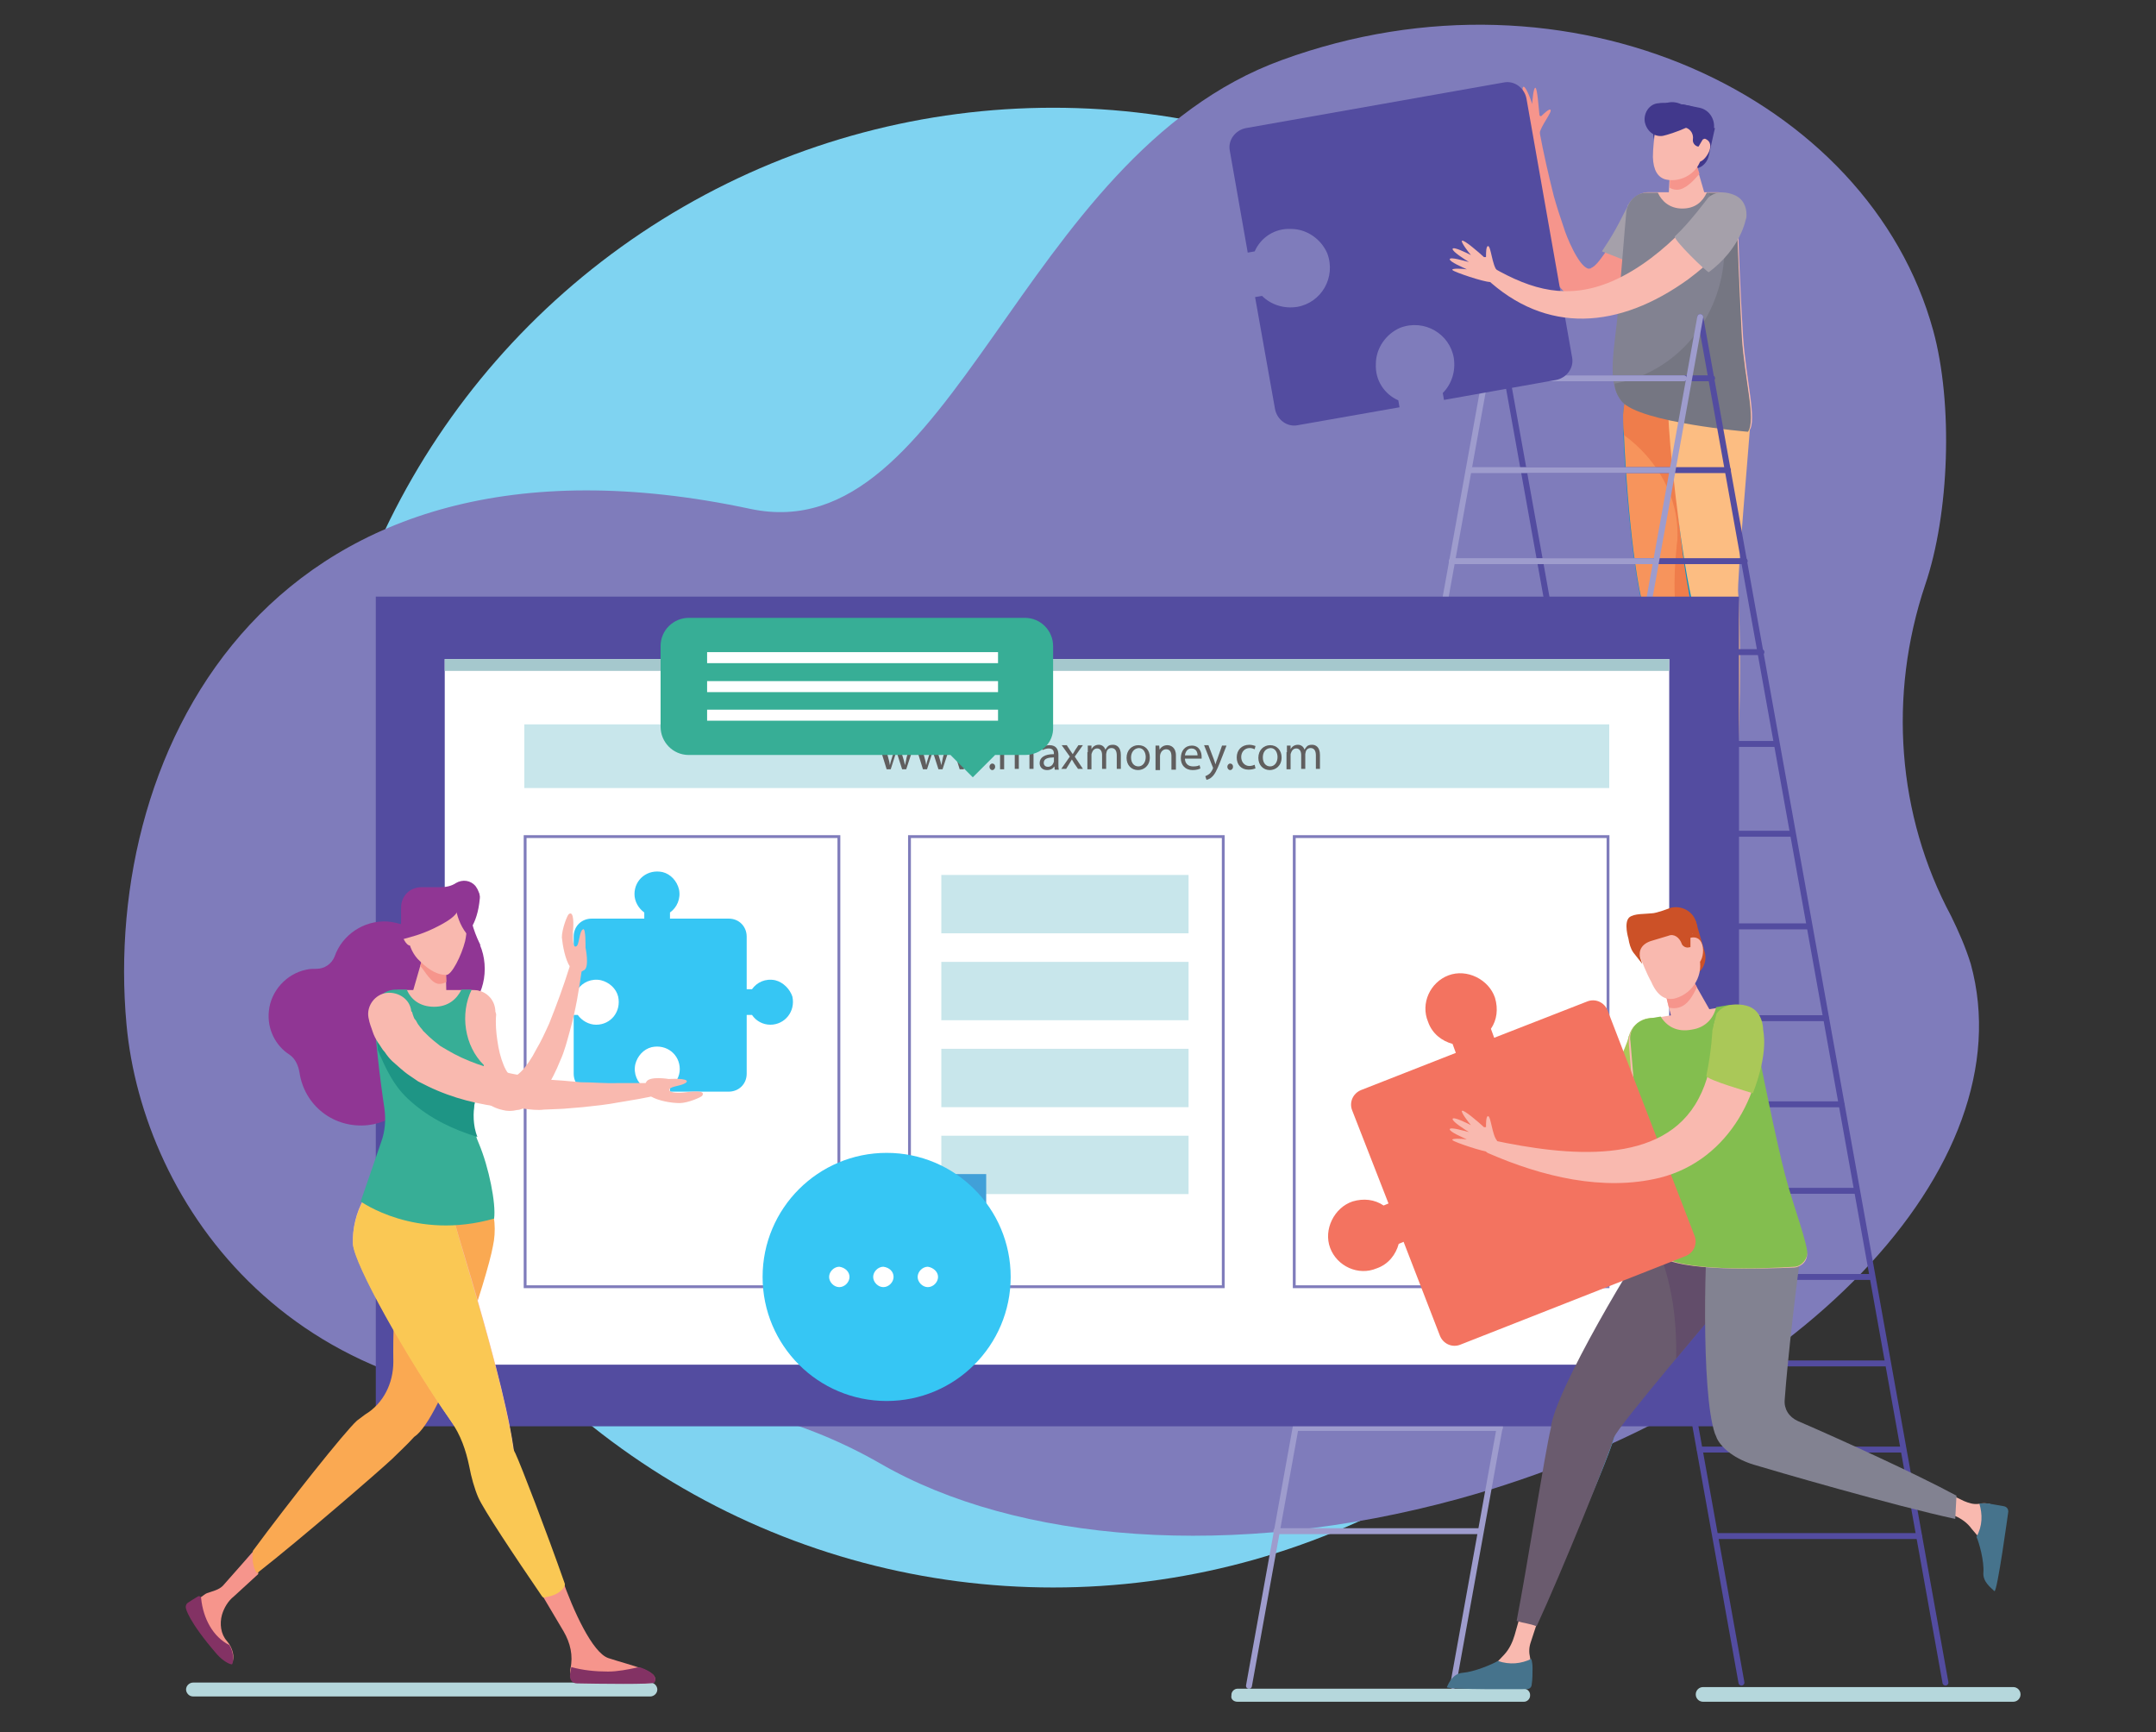 <?xml version="1.0" encoding="utf-8"?>
<!-- Generator: Adobe Illustrator 22.0.0, SVG Export Plug-In . SVG Version: 6.00 Build 0)  -->
<svg version="1.1" id="Layer_1" xmlns="http://www.w3.org/2000/svg" xmlns:xlink="http://www.w3.org/1999/xlink" x="0px" y="0px"
	 viewBox="0 0 528.4 424.5" style="enable-background:new 0 0 528.4 424.5;" xml:space="preserve">
<rect x="0" y="0" width="528.4" height="424.5" fill="#333333" stroke="none"/>
<style type="text/css">
	.st0{fill:#7FD3F1;}
	.st1{fill:#7F7CBB;}
	.st2{fill:#F6958C;}
	.st3{fill:#A5A0AA;}
	.st4{fill:#F9B9AF;}
	.st5{fill:#F47A2E;}
	.st6{fill:#0091C8;}
	.st7{fill:#F7945C;}
	.st8{fill:#EF7D4B;}
	.st9{fill:#F68B4B;}
	.st10{fill:#FCBD82;}
	.st11{fill:#828291;}
	.st12{fill:#757682;}
	.st13{fill:#41388C;}
	.st14{fill:none;stroke:#534CA0;stroke-width:1.453;stroke-linecap:round;stroke-miterlimit:10;}
	.st15{fill:none;stroke:#9E9CCD;stroke-width:1.453;stroke-linecap:round;stroke-miterlimit:10;}
	.st16{fill:#534CA0;}
	.st17{fill:#FFFFFF;}
	.st18{fill:none;stroke:#7F7CBB;stroke-width:0.695;stroke-miterlimit:10;}
	.st19{fill:#A5C8CD;}
	.st20{fill:#B5D7DC;}
	.st21{fill:#833264;}
	.st22{fill:#FAA952;}
	.st23{fill:#903694;}
	.st24{fill:#36C6F4;}
	.st25{fill:#FAC854;}
	.st26{fill:#37AE96;}
	.st27{fill:#1E9585;}
	.st28{fill:#46738C;}
	.st29{fill:#43B4E4;}
	.st30{fill:#6A5B6E;}
	.st31{fill:#624D6A;}
	.st32{fill:#AAC858;}
	.st33{fill:#83BE4F;}
	.st34{fill:#CC5127;}
	.st35{fill:#F37360;}
	.st36{fill:#C8E6EB;}
	.st37{fill:#605E5E;}
	.st38{fill:#41A0D8;}
</style>
<g>
	<circle class="st0" cx="258.1" cy="207.7" r="181.3"/>
	<path class="st1" d="M478.2,224.5c-13.3-24.8-15.4-54.2-6.4-81.1c6-17.5,6.9-44.5,2-62.4c-15.8-57.6-89.1-92-159.6-66.3
		c-64.8,23.5-80.6,120.5-130.3,110C66.9,99.7,24.8,183.2,31,251c4,43.8,40.8,98,119.2,92.3c23.2-1.7,45.8,4,65.5,15.3
		c33.4,19.3,86.5,23.8,141.7,8.7c82.9-22.8,139.2-81.6,125.6-131.1C481.7,232,480,228.2,478.2,224.5z"/>
</g>
<g>
	<g>
		<path class="st2" d="M377.3,32.8c0.2-1.8,3.2-5.4,2.7-5.9c-0.3-0.3-1.5,0.8-2.2,1.5c0,0-0.2,0.2-0.3,0c-0.2,0-0.2-0.2-0.2-0.2
			c-0.2-1.7-0.5-6.5-1-6.7c-0.5,0-0.7,3-0.8,4l0,0l0,0c-0.3-1.2-1.7-4.7-2.2-4.2c-0.5,0.5,0.3,3.9,0.7,5l0,0l0,0
			c-0.7-1.2-2.4-4.2-2.9-3.7c-0.5,0.3,0.8,3.5,1.3,4.7l0,0c0,0,0,0-0.2,0c-0.7-0.8-2.7-3-2.7-2.4c0,0.8,3.5,7.4,4.5,8.4
			C374.9,34.8,377.3,32.8,377.3,32.8z"/>
		<path class="st2" d="M408.3,54.7c-2.4,5.2-5.7,11.1-9.7,15.1c-7.9,7.9-18.1,5.9-21.7-12.6c-0.7-2.9-1-5.5-1.3-8.2
			c-0.7-5.5-1-10.9-1.3-16.5c0-0.8,0.7-1.5,1.5-1.5c0.7,0,1.3,0.5,1.5,1.2l0,0c1,5.4,2.2,10.6,3.5,15.8c0.7,2.5,1.5,5,2.4,7.6
			c0.7,2.4,3.7,9.6,6,10.2c0,0,0.2,0.2,0.2,0c0,0,0,0,0.2,0c0,0,0,0,0.2,0c0.2-0.2,0.3-0.2,0.5-0.3c0.5-0.3,1.2-1,1.8-1.8
			c1.3-1.7,2.7-3.7,3.7-5.9c1.8-3.7,3-6.4,3-6.4c2.4-6.5,12.3-3.4,9.9,3.2C408.5,54.4,408.3,54.6,408.3,54.7z"/>
		<path class="st3" d="M392.6,61.6L392.6,61.6c1.2-1.8,2.4-3.7,3.4-5.5c1-1.8,2-3.9,2.9-5.5v-0.2c0-0.2,0.2-0.3,0.2-0.3
			c1.3-2.5,4.5-3.5,7.1-2.2c2.5,1.3,3.5,4.5,2.2,7.1c-1.3,2.4-2.5,4.4-3.9,6.4c-1,1.3-2,2.7-3,4C400.6,64.6,394.4,62.3,392.6,61.6z"
			/>
		<path class="st4" d="M397.8,98.1c4.5,5.2,30.9,7.4,30.9,7.4c2-2.2-0.8-12.6-1.5-23c-0.7-11.2-1.2-23.7-1.3-30.4c0-2.7-2.4-5-5-5
			H404c-2.5,0-4.7,2-4.9,4.5c-0.5,5.4-1.2,14.6-2,23.7C396.3,84.6,393.7,93.5,397.8,98.1z"/>
		<path class="st2" d="M412.9,185.7v10.4l0.8,5c0.2,0.8-0.5,1.7-1.3,1.7c-4.2,0.2-15.1,0.3-15.4,0c-1.3-2.2,4.9-3,9.4-4.9
			c4.5-1.7,1.3-19,1.3-19L412.9,185.7z"/>
		<path class="st5" d="M406.3,197.9C406.3,197.8,406.3,197.8,406.3,197.9c1.2,0.3,2.4,0.7,3.7,0.7c1.2,0,2.2-0.2,3.2-0.5l0.5,3
			c0.2,0.8-0.5,1.7-1.3,1.7c-4.2,0.2-15.1,0.3-15.4,0C395.6,200.5,401.8,199.6,406.3,197.9z"/>
		<path class="st6" d="M397.8,101.9c-0.2,7.2,2.7,52.9,8.2,53s11.8-45.3,11.9-52.5c0.2-7.2-4.2-13.1-9.9-13.3
			C402.5,89,397.9,94.7,397.8,101.9z"/>
		<path class="st7" d="M413.7,145.4c0.5,4,0.7,29.4-0.2,42.3h-5c-2.7-12.6-5.7-36.8-6.2-40.6v-0.2c-3-13.4-4.5-39.6-4.4-45
			c0.2-7.2,4.9-12.9,10.4-12.8c5.5,0.2,10.1,6,9.9,13.3C417.9,107,413.4,143.5,413.7,145.4z"/>
		<path class="st8" d="M412.9,165.5c0.2-2.7-0.2-5.4-0.8-8.1c-2-7.6-2-15.6-1.2-23.3c0-0.7,0.2-1.3,0.2-2c0.5-10.2-5-19.6-13.1-25.5
			c-0.2-2.2-0.2-3.9-0.2-4.9c0.2-7.2,4.9-12.9,10.4-12.8c5.5,0.2,10.1,6,9.9,13.3c-0.2,4.5-4.5,41.1-4.2,43c0.5,4,0.7,29.4-0.2,42.3
			h-5c-0.3-1.5-0.7-3.2-1-4.9C410.7,177.8,412.5,171.9,412.9,165.5z"/>
		<path class="st2" d="M425.1,185.7v10.4l0.8,5c0.2,0.8-0.5,1.7-1.3,1.7c-4.2,0.2-15.1,0.3-15.4,0c-1.3-2.2,4.9-3,9.4-4.9
			c4.5-1.7,1.3-19,1.3-19L425.1,185.7z"/>
		<path class="st9" d="M418.6,197.9C418.6,197.8,418.6,197.8,418.6,197.9c1.2,0.3,2.4,0.7,3.7,0.7c1.2,0,2.2-0.2,3.2-0.5l0.5,3
			c0.2,0.8-0.5,1.7-1.3,1.7c-4.2,0.2-15.1,0.3-15.4,0C407.8,200.5,414.1,199.6,418.6,197.9z"/>
		<path class="st6" d="M409.9,101.9c-0.2,7.2,2.7,52.9,8.2,53s10.6-45.5,10.7-52.7c0.2-7.2-3-12.9-8.6-13.1
			C414.7,89,410,94.7,409.9,101.9z"/>
		<path class="st10" d="M426,145.4c0.5,4,0.7,29.4-0.2,42.3h-5c-2.7-12.6-5.7-36.8-6.2-40.6v-0.2c-3-13.4-5.7-39.8-5.7-45.2
			c0.2-7.2,6-12.8,11.6-12.6s8.7,5.9,8.6,13.1C428.8,106.8,425.6,143.5,426,145.4z"/>
		<path class="st11" d="M403.6,47.2h2.7c1,2.2,3,3.9,6,3.9c3.2,0,5-1.7,6-3.9h2.5c2.5,0,4.5,2,4.7,4.5c0.2,6.5,0.7,19.3,1.3,30.9
			c0.7,10.4,3.5,20.1,1.5,23c0,0-26.4-2.2-30.9-7.4c-3.9-4.5-1.5-13.6-0.8-22.7c0.8-9.1,1.5-18.5,2-23.8
			C399.1,49.2,401.1,47.2,403.6,47.2z"/>
		<path class="st12" d="M422.6,62.3c0.2-5.4-1.2-10.4-3.7-14.9h2c2.5,0,4.5,2,4.7,4.5c0.2,6.5,0.7,19.3,1.3,30.9
			c0.7,10.4,3.5,20.1,1.5,23c0,0-26.4-2.2-30.9-7.4c-1-1.2-1.7-2.7-1.8-4.4C411,91.3,421.9,77.9,422.6,62.3z"/>
		<path class="st13" d="M413.2,41.1l0.7,0.2c2.2,0.5,4.4-0.8,4.9-3.2l1.5-6.7l-4.7-1L413.2,41.1z"/>
		<g>
			<polygon class="st4" points="409,47.2 417.7,47.2 415.2,38.6 409.4,39.3 			"/>
		</g>
		<path class="st2" d="M409.4,39.3l5.9-0.7l1.2,4c-1.3,1.5-3.4,3.9-5.5,3.9c-0.7,0-1.3-0.2-1.8-0.5L409.4,39.3z"/>
		<path class="st4" d="M408.3,44L408.3,44c3.9,0.8,7.9-1.7,8.7-5.5l1.7-7.9l-12.3-2.7c0,0-1.3,6.2-1.3,10.6
			C405.2,41.7,406.3,43.5,408.3,44z"/>
		
			<rect x="416.9" y="32.7" transform="matrix(0.217 -0.976 0.976 0.217 293.724 434.045)" class="st13" width="1" height="2.4"/>
		<path class="st4" d="M415.4,36.4c-0.3,1.5,0.2,3,1,3.2c0.8,0.2,2.4-1.7,2.7-3.2s-0.5-2.2-1.5-2.5
			C416.7,33.8,415.7,34.9,415.4,36.4z"/>
		<path class="st13" d="M405,30.9c0-1,0.2-2.2,0.5-3l0,0c1-2.4,3.7-3.5,6.2-2.5c0.2,0.2,0.5,0.2,0.8,0.2l4,0.8c2.5,0.5,4,3,3.5,5.5
			l-0.2,1l-2.5,1.3l-1,1.7h-0.2c-0.8-0.2-1.3-1-1.2-1.7c0.2-1.3-0.5-2.5-1.7-2.9l-3.7-0.8c-2.2-0.5-3.7,0.5-4,2.2l-0.2,1.5L405,30.9
			z"/>
		<g>
			<line class="st14" x1="416.7" y1="77.7" x2="476.8" y2="412.3"/>
			<line class="st14" x1="426.8" y1="412.3" x2="366.7" y2="77.7"/>
			<line class="st14" x1="370.7" y1="92.7" x2="419.6" y2="92.7"/>
			<line class="st14" x1="373.9" y1="115.2" x2="423.5" y2="115.2"/>
			<line class="st14" x1="378.5" y1="137.5" x2="427.6" y2="137.5"/>
			<line class="st14" x1="382.8" y1="159.8" x2="431.7" y2="159.8"/>
			<line class="st14" x1="385.5" y1="182.3" x2="434.9" y2="182.3"/>
			<line class="st14" x1="388.9" y1="204.3" x2="438.9" y2="204.3"/>
			<line class="st14" x1="393.9" y1="227" x2="443.3" y2="227"/>
			<line class="st14" x1="397.9" y1="249.5" x2="447.5" y2="249.5"/>
			<line class="st14" x1="402" y1="270.6" x2="451.3" y2="270.6"/>
			<line class="st14" x1="405.3" y1="291.8" x2="454.7" y2="291.8"/>
			<line class="st14" x1="409.2" y1="312.9" x2="458.7" y2="312.9"/>
			<line class="st14" x1="413" y1="334.1" x2="462.4" y2="334.1"/>
			<line class="st14" x1="416.6" y1="355.2" x2="466.1" y2="355.2"/>
			<line class="st14" x1="420.9" y1="376.4" x2="470.3" y2="376.4"/>
		</g>
		<g>
			<line class="st15" x1="366.7" y1="77.7" x2="306.1" y2="413.1"/>
			<line class="st15" x1="356.1" y1="413.1" x2="416.7" y2="77.7"/>
			<line class="st15" x1="412.7" y1="92.7" x2="364" y2="92.7"/>
			<line class="st15" x1="409.5" y1="115.2" x2="360" y2="115.2"/>
			<line class="st15" x1="405" y1="137.5" x2="355.8" y2="137.5"/>
			<line class="st15" x1="400.6" y1="159.8" x2="351.8" y2="159.8"/>
			<line class="st15" x1="397.1" y1="182.3" x2="347.7" y2="182.3"/>
			<line class="st15" x1="393.7" y1="204.3" x2="343.7" y2="204.3"/>
			<line class="st15" x1="388.9" y1="227" x2="339.5" y2="227"/>
			<line class="st15" x1="385.5" y1="249.5" x2="336" y2="249.5"/>
			<line class="st15" x1="381.7" y1="274.5" x2="332.3" y2="274.5"/>
			<line class="st15" x1="375.9" y1="299.7" x2="326.4" y2="299.7"/>
			<line class="st15" x1="371.6" y1="324.7" x2="322.2" y2="324.7"/>
			<line class="st15" x1="367.6" y1="349.9" x2="318.2" y2="349.9"/>
			<line class="st15" x1="362.3" y1="375.2" x2="312.8" y2="375.2"/>
		</g>
		<path class="st13" d="M417.4,27.9c0.3,2.2-7.9,5-9.9,5.4c-2.2,0.3-4-1.3-4.4-3.5c-0.3-2.2,1.2-4.4,3.4-4.5
			C408.5,24.9,417.1,25.7,417.4,27.9z"/>
		<path class="st16" d="M305.3,31.4c-2.5,0.5-4.4,2.9-3.9,5.5l4.4,25l1.7-0.3c1.5-3.4,4.9-5.7,8.9-5.5c3.9,0,7.4,2.5,8.9,6
			c2.2,5.9-1.5,12.1-7.4,13.1c-3.2,0.5-6.4-0.5-8.6-2.7l-1.7,0.3l4.9,27.5c0.5,2.5,2.9,4.4,5.5,3.9l25-4.4l-0.3-1.7
			c-3.4-1.5-5.7-4.9-5.5-8.9c0-3.9,2.5-7.4,6-8.9c5.9-2.2,12.1,1.5,13.1,7.4c0.5,3.2-0.5,6.4-2.7,8.6l0.3,1.7l27.5-4.9
			c2.5-0.5,4.4-2.9,3.9-5.5l-11.2-63.5c-0.5-2.5-2.9-4.4-5.5-3.9L305.3,31.4z"/>
		<path class="st4" d="M426.6,55.8c-2.7,3.7-7.4,8.6-12.8,12.6c-17,12.3-34.9,13.6-49.7-0.3c-0.7-0.5-0.7-1.5,0-2.2
			c0.5-0.5,1.2-0.7,1.8-0.3l0,0c9.6,5.5,18.3,7.9,29,3.4c14.1-6,24.2-20.6,23.2-19.3c1.7-2.4,5-2.7,7.4-1
			C427.8,50.2,428.3,53.6,426.6,55.8z"/>
		<g>
			<path class="st3" d="M410.5,57.9c3.5-3.2,8.1-9.4,8.1-9.4s2.2-2.5,6.5-0.7c3.5,1.5,2.9,5.5,2.9,5.5c-0.2,0.5-1.2,7.4-9.2,13.4
				C418.4,66.8,409.9,58.6,410.5,57.9z"/>
		</g>
		<path class="st4" d="M366.9,66.3c-1.2-1.3-1.5-6-2.2-6c-0.5,0-0.5,1.7-0.5,2.5c0,0.2,0,0.2-0.2,0.2s-0.2,0-0.3,0
			c-1.3-1.2-5-4.4-5.4-4c-0.3,0.3,1.5,2.7,2.2,3.5l0,0l0,0c-1-0.5-4.4-2.2-4.5-1.5c0,0.7,2.9,2.5,4,3.2l0,0l0,0
			c-1.3-0.3-4.5-1.3-4.7-0.7c0,0.7,3.2,2,4.2,2.5l0,0l0,0c-1.2-0.2-4-0.3-3.5,0.2c0.5,0.5,7.6,2.9,9.2,2.9
			C366.7,69.4,366.9,66.3,366.9,66.3z"/>
	</g>
	<rect x="92.1" y="146.2" class="st16" width="334.1" height="203.3"/>
	<rect x="109" y="161.5" class="st17" width="300.1" height="172.9"/>
	<g>
		<rect x="128.7" y="205" class="st18" width="76.9" height="110.3"/>
		<rect x="222.9" y="205" class="st18" width="76.9" height="110.3"/>
		<rect x="317.2" y="205" class="st18" width="76.9" height="110.3"/>
	</g>
	<rect x="109" y="161.5" class="st19" width="300.1" height="2.9"/>
	<g>
		<path class="st2" d="M62.7,379.4c0,0-6.9,7.9-8.1,9.2c-1,1-2.5,1.3-3.9,1.8c-0.5,0.2-1,0.7-1.5,1c-0.3,0.3-0.5,0.8-0.5,1.3
			c0.2,8.9,7.9,15.1,8.2,14.6c0.7-1,0.2-3.5-1.3-5.2s-1.8-4.2-1.2-6.4l0,0c0.5-1.7,1.5-3.4,2.9-4.5l6-5.5L62.7,379.4z"/>
		<path class="st20" d="M47.3,415.7h112.1c0.8,0,1.7-0.7,1.7-1.7l0,0c0-0.8-0.7-1.7-1.7-1.7H47.3c-0.8,0-1.7,0.7-1.7,1.7l0,0
			C45.6,414.8,46.3,415.7,47.3,415.7z"/>
		<path class="st2" d="M132.7,390.6l5.4,9.1c1.7,2.9,2.4,6,1.7,9.2l0,0c-0.3,1.8,1,3.4,2.9,3.5c5.9,0.2,17.3,0.3,17.6-0.2
			c1.7-2.7-5.5-4-11.2-5.9c-3.9-1.3-8.6-11.6-11.4-19.6l-4.5,2.9C132.9,389.8,132.7,390.3,132.7,390.6z"/>
		<path class="st21" d="M149,409.6c2.4,0,4.9-0.5,7.2-1c0.3,0,0.5,0,0.8,0c2.7,1,4.2,2.2,3.4,3.7c-0.3,0.5-13.8,0.3-19,0.2
			c-1.2,0-1.8-1-1.7-2l0.3-2C142.9,409.3,146,409.6,149,409.6z"/>
		<path class="st22" d="M113.2,287.7c-6-1.2-13.3,3.7-14.8,11.4c-0.8,4.5-2.2,21.2-2,34.6c0,5.2-2.4,10.2-6.9,12.9
			c-0.7,0.5-1.3,1-2,1.5c-3,2.7-16.8,20.1-25.5,31.9c-0.3,1.8,0,4.4,1,5.5c11.1-8.7,29.9-25,33.1-28c1.7-1.7,3.7-3.5,5.4-5.4
			c6.9-4.5,18-39.4,19.3-46.7C122.5,297.8,119.3,288.9,113.2,287.7z"/>
		<ellipse class="st23" cx="109.4" cy="237.4" rx="9.4" ry="12.1"/>
		<path class="st23" d="M107.2,238.6c-0.2-6.7-5.5-12.3-12.3-12.8c-5.9-0.3-11.1,3.4-12.9,8.6c-0.7,1.8-2.5,3-4.4,3
			c-0.8,0-1.7,0-2.5,0.2c-4.9,1-8.7,5.2-9.2,10.1c-0.5,4.5,1.7,8.6,5,10.7c1.5,1,2.2,2.7,2.5,4.4c1.2,8.1,8.4,13.8,16.8,12.9
			c7.1-0.8,12.8-6.7,13.4-13.8c0.3-4.4-1.2-8.4-3.7-11.4C104.2,248.6,107.4,243.9,107.2,238.6z"/>
		<path class="st24" d="M190,240.2c-2.4-0.5-4.5,0.5-5.7,2.2h-1.3v-12.9c0-2.4-1.8-4.4-4.4-4.4h-14.4v-1.5c1.7-1.2,2.7-3.4,2.2-5.7
			c-0.5-2-2-3.7-4-4.2c-3.7-0.8-6.9,1.8-6.9,5.4c0,1.8,1,3.5,2.4,4.5v1.5h-12.9c-2.4,0-4.4,1.8-4.4,4.4v12.9h1
			c1.2-1.7,3.4-2.7,5.7-2.2c2,0.5,3.7,2,4.2,4c0.8,3.7-1.8,6.9-5.4,6.9c-1.8,0-3.5-1-4.5-2.4h-1v14.4c0,2.4,1.8,4.4,4.4,4.4h12.9v-1
			c-1.7-1.2-2.7-3.4-2.2-5.7c0.5-2,2-3.7,4-4.2c3.7-0.8,6.9,1.8,6.9,5.4c0,1.8-1,3.5-2.4,4.5v1h14.4c2.4,0,4.4-1.8,4.4-4.4v-14.4
			h1.3c1,1.5,2.7,2.4,4.5,2.4c3.5,0,6.2-3.2,5.4-6.9C193.6,242.4,192,240.7,190,240.2z"/>
		<path class="st23" d="M109.4,221.3c0,0,5.2,3.4,4.7,7.7c0,0,2.9-2,3.5-8.9C117.9,215.4,109.4,221.3,109.4,221.3z"/>
		<g>
			<path class="st4" d="M121.6,248.6c-0.2,2.2,0,4.4,0.3,6.4c0.3,2.2,0.8,4.2,1.5,5.9c0.3,0.8,0.8,1.7,1.2,2.2
				c0.3,0.5,0.7,0.8,0.8,0.8c0,0,0,0.2,0.5,0s1.2-0.7,1.8-1.3c1.3-1.3,2.7-3.4,3.7-5.4c1.2-2,2.2-4.2,3.2-6.4
				c1.8-4.5,3.5-9.1,5-13.9l0,0c0.3-0.8,1.2-1.2,2-1c0.7,0.2,1.2,1,1,1.7c-0.7,5-1.5,9.9-2.9,14.9c-0.7,2.5-1.3,5-2.4,7.4
				c-1,2.5-2.2,5-3.9,7.4c-1,1.2-2,2.5-3.7,3.5c-0.3,0.3-0.8,0.5-1.3,0.7c-0.5,0.2-1,0.5-1.7,0.5c-1.2,0.3-2.4,0.3-3.5,0
				c-2.4-0.5-4.2-1.8-5.4-3.2c-1.2-1.3-2.2-2.7-2.9-4c-2.9-5.4-4-10.9-4.2-16.6c-0.2-3,2.2-5.5,5-5.5c3-0.2,5.5,2.2,5.5,5
				C121.6,248.3,121.6,248.5,121.6,248.6z"/>
		</g>
		<path class="st4" d="M115.4,271.8c2.2-6.4,6.4-19.8,6-24.2c-0.2-2.9-2.5-5-5.4-5H97.8c-3,0-5.5,2.4-5.7,5.5
			c-0.2,5.4,2.4,17.5,3.7,23.8h19.6V271.8z"/>
		<path class="st4" d="M111.7,300.5c2.2,7.6,19.3,61.9,13.4,63.5c-5.9,1.7-38.1-51.4-38.6-59.3c-0.3-7.6,4-15.6,9.9-17.3
			C102.3,285.9,109.7,292.9,111.7,300.5z"/>
		<path class="st25" d="M138.2,389c0.2-0.3,0.3-0.7,0.2-1c-4.5-12.8-10.7-28.9-12.1-31.9c-0.2-0.3-0.3-0.7-0.5-1
			c-2.2-16.1-12.6-48.8-14.1-54.6c-2.2-7.6-9.4-14.6-15.3-12.9c-5.9,1.7-10.2,9.7-9.9,17.3c0.3,4.9,12.9,27.5,24,43.3
			c2.4,3.4,3.7,7.2,4.5,11.1c0.5,2.7,1.3,5.5,2.2,7.6c1.3,3,8.9,14.4,15.6,24.2c0.2,0.3,0.5,0.5,0.8,0.3
			C135.4,391.1,137.1,390.5,138.2,389z"/>
		<path class="st26" d="M93.4,279.9c1-2.7,1.2-5.5,0.8-8.4c-1-6.5-2.5-18.8-2.4-24c0-2.9,2.4-5,5.2-5h2.7c1,2.4,3.2,4.2,6.7,4.2
			c3.4,0,5.5-1.8,6.7-4.2h2.5c-2.9,5.9-1.8,13.8,3,18.5c-0.8,3.2-1.7,6.4-2.2,8.9c-0.8,3.5-0.5,7.1,1,10.4
			c2.4,5.7,4.2,14.6,3.7,18.3c-19.3,5.5-32.7-4.2-32.7-4.2L93.4,279.9z"/>
		<path class="st27" d="M116.4,269.8c0.2-0.8,0.3-1.8,0.7-2.9c-2.9-0.7-5.5-1.7-8.2-2.9c-5.5-2.5-12.8-6.5-16.8-11.9
			c0.2,1.5,0.3,3.4,0.5,5.2c2,4.7,4,9.1,8.1,12.6c4.7,4.2,10.4,6.9,16.3,8.7C115.9,275.8,115.9,272.8,116.4,269.8z"/>
		<g>
			<polygon class="st4" points="109.4,243.8 101.2,242.9 103.8,233.9 109.2,234.5 			"/>
		</g>
		<path class="st2" d="M109.2,234.5l-5.4-0.7l-0.8,2.9c1.2,1.3,2.7,4.4,4.7,4.4c0.7,0,1.2-0.2,1.7-0.5L109.2,234.5z"/>
		<path class="st4" d="M109.4,238.9c-1.8,0-3.9-0.8-6.5-3.4c-1.5-1.3-2.7-3.7-2.7-5.4v-8.9h13.8c0,0,1,4.7,0,9.4
			C113.1,234.2,110.7,238.9,109.4,238.9z"/>
		<path class="st4" d="M102.3,228.5c0,1.7-0.8,3.2-1.8,3.2s-2.2-2.4-2.2-4c0-1.7,1.2-2.4,2.2-2.4
			C101.5,225.3,102.3,226.8,102.3,228.5z"/>
		<path class="st23" d="M98.3,222.4c0-2.9,2.2-5,5-5h4.7c1.3,0,2.7-0.3,3.7-1c1.7-1,3.7-0.7,4.9,0.8c1.2,1.7,1.7,3.9-1.3,5.9
			c-1.5,1-3.7-0.2-5.2,0.3c-0.2,0-0.2,0-0.3,0h-4c-1.3,0-2.5,1.2-2.5,2.5c0,0.8-0.8,1.7-1.7,1.7h-0.2l-0.7-2l-2.4,3V222.4z"/>
		<path class="st4" d="M143.5,232.2c0,0,1,4.7-0.3,5.5c-1.3,0.8-2.4,1-3.5-0.8c-1.2-1.8-1.8-5.2-2-7.2c0-2,1.3-5.4,1.7-5.7
			c1.3-1,1.2,2.7,1,4.4c0,1.8,0,3.9,0.8,3.5c0.8-0.2,0.7-3.7,1.7-4.2C143.6,227.3,143.5,232.2,143.5,232.2z"/>
		<path class="st4" d="M163.9,264.4c0,0-4.7-0.8-5.5,0.7c-0.7,1.3-1,2.4,1,3.5c2,1.2,5.2,1.7,7.2,1.7c2,0,5.4-1.5,5.5-1.8
			c1-1.5-2.7-1-4.5-0.8c-1.8,0.2-3.9,0-3.5-0.8c0.3-0.8,3.5-0.8,4.2-1.8C168.8,264.1,163.9,264.4,163.9,264.4z"/>
		<path class="st23" d="M112.7,221.1c-0.5,2,0.2,3.2-6.4,6.4c-6.7,3.2-8.7,1.8-10.9,5.2c0,0,0.8-5.7,4.5-7.6
			c3.7-2,10.1-3.2,12.1-7.7C112.2,217.4,113.1,219.8,112.7,221.1z"/>
		<g>
			<path class="st4" d="M100.8,247.8C100.8,247.8,100.8,247.6,100.8,247.8L100.8,247.8l0.2,0.2l0.2,0.7c0.2,0.5,0.3,1,0.7,1.3
				c0.3,0.5,0.5,1,0.8,1.3c0.3,0.5,0.7,0.8,1,1.3c0.8,0.8,1.7,1.7,2.7,2.5l1.5,1.2l1.7,1c4.5,2.7,9.9,4.5,15.4,5.7
				c1.3,0.3,2.9,0.5,4.2,0.8c1.5,0.2,2.9,0.5,4.4,0.7l4.4,0.3l2.2,0.2l2.2,0.2c3,0,5.9,0.3,8.9,0.2c3,0,6,0,9.1,0h0.2
				c0.8,0,1.5,0.7,1.5,1.5c0,0.7-0.5,1.3-1.2,1.5c-3,0.7-6,1.2-9.1,1.7c-1.5,0.3-3,0.5-4.5,0.7l-4.5,0.5l-2.4,0.2l-2.4,0.2l-4.7,0.2
				c-1.5,0.2-3.2,0-4.7-0.2c-1.5-0.2-3.2-0.2-4.7-0.3c-6.4-0.7-12.8-2.2-19-5.2l-2.4-1.2c-0.7-0.5-1.5-1-2.2-1.5
				c-1.5-1-2.9-2.4-4.2-3.5c-0.7-0.7-1.2-1.3-1.8-2.2c-0.7-0.7-1-1.5-1.7-2.4c-0.5-0.8-1-1.7-1.3-2.7c-0.3-1-0.7-1.7-1-3.4
				c-0.5-2.9,1.7-5.7,4.5-6S100.5,244.8,100.8,247.8z"/>
		</g>
		<path class="st23" d="M111.6,221.6c0,0,0.3,6.9,6.2,10.1c0,0-2.7-5.2-2.5-8.6C115.4,219.8,111.1,219.3,111.6,221.6z"/>
		<path class="st21" d="M45.6,394.2c-0.2-0.5,0-1.2,0.5-1.5c0.5-0.3,1.5-1,2.4-1.5c0.3-0.2,0.8,0,0.8,0.5c0.5,4.9,2.9,9.4,6.9,11.4
			c1,1.5,1.2,3.9,0.7,4.7c-0.2,0.2-2-0.5-3.7-2.4C46.1,397.2,45.6,394.2,45.6,394.2z"/>
	</g>
	<g>
		<path class="st4" d="M488.2,368.7c-0.3,0-0.5-0.2-0.8-0.2c-0.7-0.2-1.5-0.2-2.4,0c-1.3,0.2-2.5-0.2-3.7-0.7l-4.9-2.4
			c-2-1-4.2,1-3.4,3.2l0,0c0,0.2,0.2,0.3,0.3,0.3l5.7,2.5c1.7,0.7,3.2,1.8,4.2,3.2l1.7,2C488.6,374.5,488.1,370.7,488.2,368.7z"/>
		<path class="st28" d="M486.1,385.3c0.2-2.7-1-7.2-1.7-8.7c1.5-2.7,1.5-5.5,0.7-8.2c0.8,0,1.7,0,2.2,0c0.8,0.2,3,0.5,3.9,0.7
			c0.7,0.2,1,0.7,1,1.3c0,0-2.7,19.8-3.4,19.5C487.9,389,485.9,387.6,486.1,385.3z"/>
		<path class="st20" d="M303.3,417h70.2c0.8,0,1.5-0.7,1.5-1.5v-0.2c0-0.8-0.7-1.5-1.5-1.5h-70.2c-0.8,0-1.5,0.7-1.5,1.5v0.2
			C301.6,416.3,302.3,417,303.3,417z"/>
		<path class="st20" d="M417.4,417h76c1,0,1.8-0.8,1.8-1.8l0,0c0-1-0.8-1.8-1.8-1.8h-76c-1,0-1.8,0.8-1.8,1.8l0,0
			C415.6,416.2,416.4,417,417.4,417z"/>
		<path class="st29" d="M382.8,349c-1.5,6-12.3,53.9-10.2,53.9c1.8,0,21.5-44.5,23-50.7c1.5-6-0.2-11.8-3.7-12.6
			C388.5,338.8,384.3,343,382.8,349z"/>
		<path class="st29" d="M406.5,300.5c-5.2,6.4-28.4,47.8-23.5,51.9c4.9,4,37.1-30.4,42.3-36.6c5.2-6.4,4.4-15.3-0.5-19.3
			C419.8,292.3,411.7,294.1,406.5,300.5z"/>
		<path class="st4" d="M375.3,409.4c0-0.3,0-0.5,0-0.8c0-0.7-0.2-1.5-0.3-2.4c-0.3-1.3-0.3-2.5,0.2-3.9l1.7-5.2
			c0.7-2.2-1.7-4-3.7-2.9l0,0c-0.2,0.2-0.3,0.3-0.3,0.5l-1.7,6c-0.5,1.7-1.3,3.4-2.5,4.7l-1.7,1.8
			C369.6,410.8,373.3,409.8,375.3,409.4z"/>
		<path class="st28" d="M358.5,409.9c2.7-0.2,7.1-2,8.6-2.9c2.9,1,5.7,0.7,8.2-0.5c0.2,0.7,0.3,1.5,0.3,2.2c0,1,0,3-0.2,4
			c0,0.7-0.5,1.2-1.2,1.2c0,0-20,0.2-19.6-0.5C355.1,412.3,356.1,410.1,358.5,409.9z"/>
		<path class="st30" d="M395.6,352.2c-1,3.7-12.8,32.9-19,46.3c-1.8-0.7-3-0.7-4.9-1.3c2.5-12.8,6.9-41.1,8.4-47.3
			c0.7-8.6,21.5-43.6,26.4-49.5c5.2-6.4,13.4-8.2,18.3-4.2c4.9,4,5.7,13.1,0.5,19.3C421.9,319.8,396.3,349.7,395.6,352.2z"/>
		<path class="st31" d="M424.8,296.3c-4.9-4-13.1-2.2-18.3,4.2c-0.3,0.5-1,1.3-1.7,2.2c4.7,9.4,6.2,19.6,6,30.2
			c6.4-7.7,12.8-15.3,14.4-17.1C430.5,309.4,429.7,300.3,424.8,296.3z"/>
		<path class="st11" d="M420.8,352.5L420.8,352.5L420.8,352.5c-0.2-0.5-0.3-0.8-0.5-1.2c-3.5-10.2-2.5-47.5-1.3-55.1
			c0.3-2,0.8-3.9,1.7-5.5l11.1,6c2.9,3.2,6,5.9,9.7,8.2c0.5,0.3-0.2-1.2,0.3-0.8c-1.5,9.7-3.7,29.2-4.4,38.9c-0.2,2.2,1,4.2,3.2,5.2
			c10.2,4.4,28.7,12.8,38.9,18.3l-0.3,5.7c-14.9-3.2-44.8-11.9-49.4-13.3C425.5,357.6,422.1,355.1,420.8,352.5z"/>
		<g>
			<path class="st2" d="M411.4,258.4c0,0.7,0,0.8-0.2,1.3l-0.2,1.2c-0.2,0.7-0.3,1.5-0.3,2.2c-0.3,1.3-0.7,2.9-1.2,4.2
				c-1,2.7-2.4,5.4-3.9,7.7c-3.4,4.9-8.1,8.6-13.3,10.7c-5.2,2.2-10.7,2.7-15.9,2.5c-5.2-0.2-10.2-1.2-15.1-2.5
				c-0.8-0.2-1.3-1.2-1.2-2c0.2-0.7,0.8-1.2,1.7-1.2l0,0c4.9,0.5,9.7,0.5,14.3,0c4.5-0.7,9.1-1.7,12.8-4c3.7-2.2,6.5-5,8.4-8.7
				c1-1.8,1.7-3.7,2.2-5.7c0.3-1,0.5-2,0.7-3c0-0.5,0.2-1,0.2-1.5v-0.7c0-0.2,0-0.5,0-0.5c0-3,2.4-5.5,5.4-5.7
				c3-0.2,5.5,2.4,5.7,5.4C411.4,258.2,411.4,258.2,411.4,258.4L411.4,258.4z"/>
		</g>
		<path class="st32" d="M393.6,267.1c1-2.2,5-10.7,5.5-12.8v-0.2c0-0.2,0.2-0.3,0.2-0.5c1-3.2,4.4-4.9,7.6-3.9
			c3.2,1,4.9,4.4,3.9,7.6c-1,2.9-2,5.4-3.2,7.9c-0.8,1.7-1.7,3.4-2.7,5C403.6,269.6,393.6,267.1,393.6,267.1z"/>
		<path class="st4" d="M406.7,307.7c4.9,4,25.5,3.2,33.1,2.9c1.8-0.2,3.4-1.8,3-3.7c-0.8-4.9-4.2-13.3-6.2-21.8
			c-2.9-12.4-5.7-26.4-7.2-33.7c-0.7-3-3.5-5.2-6.7-4.7l-18.8,3c-2.9,0.5-4.9,3-4.7,6c0.5,6,1.3,16.6,2.2,26.9
			C402.5,292.8,401.5,303.4,406.7,307.7z"/>
		<path class="st33" d="M404,249.6l3-0.5c1.5,2.4,4,3.9,7.6,3.2c3.5-0.5,5.4-2.9,6-5.5l2.9-0.5c2.9-0.5,5.5,1.3,6,4.2
			c1.5,7.4,4.2,21.5,7.2,34.2c2,8.7,5.4,17,6.2,21.8c0.3,1.8-1.2,3.7-3,3.9c-7.7,0.5-28.2,1.3-33.1-2.9c-5.2-4.4-4.2-14.9-5-25.3
			s-1.7-21-2.2-27C399.1,252.5,401.1,250,404,249.6z"/>
		<path class="st34" d="M413.9,239.4l0.7-0.2c2.5-0.7,3.9-3.4,3.2-5.9l-2.2-7.6l-5.2,1.5L413.9,239.4z"/>
		<g>
			<polygon class="st4" points="409.7,249.6 418.8,249 419.1,247.6 413.7,238.1 407.5,240.7 			"/>
		</g>
		<path class="st2" d="M407.5,240.7l6.2-2.7l2.2,3.9c-1,2-2.2,4.4-4.5,5c-0.7,0.2-1.5,0.2-2.4,0L407.5,240.7z"/>
		<path class="st4" d="M410.7,244.6L410.7,244.6c4.4-1.3,6.9-5.9,5.7-10.2l-2.5-8.9l-13.6,3.9c0,0,2,6.9,4.4,11.2
			C406.2,244.1,408.3,245.3,410.7,244.6z"/>
		
			<rect x="412.9" y="229.2" transform="matrix(0.961 -0.276 0.276 0.961 -47.3 123.175)" class="st34" width="2.7" height="1.2"/>
		<path class="st4" d="M413.5,233.5c0.5,1.7,1.7,2.9,2.7,2.5s1.5-2.9,1-4.5c-0.5-1.7-1.8-2-2.9-1.7C413.4,230,413,231.7,413.5,233.5
			z"/>
		<path class="st34" d="M400.3,233.4c-0.7-1-1-2.2-1.2-3.4c0,0-1.2-3.9,0.2-5.2c1.2-1,3.9-0.8,5.5-1c1.2,0,4.5-1.3,4.5-1.3
			c2.7-0.8,5.7,0.8,6.4,3.5l0.3,1l-1.7,2.7v2.4h-0.2c-0.8,0.3-1.8-0.2-2-1c-0.5-1.3-1.8-2.4-3.2-1.8l-4,1.2
			c-2.5,0.7-3.4,2.4-2.9,4.2l0.5,1.5L400.3,233.4z"/>
		<path class="st35" d="M366.2,254.3l-0.8-2.2c1.5-2.2,1.8-4.9,1-7.6c-1.5-4.5-6.9-7.2-11.4-5.5c-4.5,1.7-6.9,6.9-5,11.4
			c1,2.9,3.4,4.7,6,5.4l0.8,2.2l-23.2,9.1c-2,0.8-3,3-2.2,5l8.9,22.8l-1.2,0.5c-2.2-1.5-4.9-1.8-7.6-1c-4.5,1.5-7.2,6.9-5.5,11.4
			c1.7,4.5,6.9,6.9,11.4,5c2.9-1,4.7-3.4,5.4-6l1.2-0.5l8.9,23c0.8,2,3,3,5,2.2l55.2-21.7c2-0.8,3-3,2.2-5l-21.3-55.2
			c-0.8-2-3-3-5-2.2L366.2,254.3z"/>
		<path class="st4" d="M431.8,251.8c0.8,14.8-7.6,32.4-25,36.8c-13.9,3.4-28.9-0.3-42-6c-0.8-0.3-1.3-1.3-0.8-2.2
			c0.3-0.8,1.2-1.2,1.8-1l0,0c18.3,3.9,41.8,6.4,50.5-10.2c4.4-8.2,3.5-18.1,3.7-16.8C419.9,244.6,431.5,244.1,431.8,251.8z"/>
		<g>
			<path class="st32" d="M418.2,263.6c1.3-6.2,1.5-11.4,1.5-11.4v0.2l1-4c0,0,1.8-3.2,7.2-2c4.2,1,4.2,5.7,4.2,5.7
				c0,0.7,1.5,5.4-2.5,15.8C429.5,267.8,418.1,264.6,418.2,263.6z"/>
		</g>
	</g>
	<path class="st4" d="M366.9,279.5c-1.2-1.3-1.5-6-2.2-6c-0.5,0-0.5,1.7-0.5,2.5c0,0.2,0,0.2-0.2,0.2s-0.2,0-0.3,0
		c-1.3-1.2-5-4.4-5.4-4c-0.3,0.3,1.5,2.7,2.2,3.5l0,0l0,0c-1-0.5-4.4-2.2-4.5-1.5c0,0.7,2.9,2.5,4,3.2l0,0l0,0
		c-1.3-0.3-4.5-1.3-4.7-0.7c0,0.7,3.2,2,4.2,2.5l0,0l0,0c-1.2-0.2-4-0.3-3.5,0.2c0.5,0.5,7.6,2.9,9.2,2.9
		C366.9,282.2,366.9,279.5,366.9,279.5z"/>
	<rect x="230.7" y="214.4" class="st36" width="60.6" height="14.3"/>
	<rect x="230.7" y="235.7" class="st36" width="60.6" height="14.3"/>
	<rect x="230.7" y="257" class="st36" width="60.6" height="14.3"/>
	<rect x="230.7" y="278.3" class="st36" width="60.6" height="14.3"/>
	<rect x="128.5" y="177.5" class="st36" width="265.9" height="15.6"/>
</g>
<g>
	<path class="st37" d="M216.9,182.7l0.8,3c0.2,0.6,0.3,1.2,0.4,1.8h0c0.1-0.6,0.3-1.2,0.5-1.8l0.9-3h0.9l0.9,2.9
		c0.2,0.7,0.4,1.3,0.5,1.9h0c0.1-0.6,0.3-1.2,0.4-1.9l0.8-2.9h1l-1.9,5.8h-1l-0.9-2.8c-0.2-0.6-0.4-1.2-0.5-1.9h0
		c-0.1,0.7-0.3,1.3-0.5,1.9l-0.9,2.8h-1l-1.8-5.8H216.9z"/>
	<path class="st37" d="M225.8,182.7l0.8,3c0.2,0.6,0.3,1.2,0.4,1.8h0c0.1-0.6,0.3-1.2,0.5-1.8l0.9-3h0.9l0.9,2.9
		c0.2,0.7,0.4,1.3,0.5,1.9h0c0.1-0.6,0.3-1.2,0.4-1.9l0.8-2.9h1l-1.9,5.8h-1l-0.9-2.8c-0.2-0.6-0.4-1.2-0.5-1.9h0
		c-0.1,0.7-0.3,1.3-0.5,1.9l-0.9,2.8h-1l-1.8-5.8H225.8z"/>
	<path class="st37" d="M234.8,182.7l0.8,3c0.2,0.6,0.3,1.2,0.4,1.8h0c0.1-0.6,0.3-1.2,0.5-1.8l0.9-3h0.9l0.9,2.9
		c0.2,0.7,0.4,1.3,0.5,1.9h0c0.1-0.6,0.3-1.2,0.4-1.9l0.8-2.9h1l-1.9,5.8h-1l-0.9-2.8c-0.2-0.6-0.4-1.2-0.5-1.9h0
		c-0.1,0.7-0.3,1.3-0.5,1.9l-0.9,2.8h-1l-1.8-5.8H234.8z"/>
	<path class="st37" d="M242.5,187.9c0-0.4,0.3-0.8,0.7-0.8c0.4,0,0.7,0.3,0.7,0.8c0,0.4-0.3,0.8-0.7,0.8
		C242.8,188.7,242.5,188.3,242.5,187.9z"/>
	<path class="st37" d="M245.2,184.3c0-0.6,0-1.1,0-1.6h0.9l0,0.9h0c0.3-0.6,0.9-1.1,1.8-1.1c0.8,0,1.4,0.5,1.6,1.2h0
		c0.2-0.3,0.4-0.6,0.6-0.8c0.3-0.3,0.7-0.4,1.3-0.4c0.8,0,1.9,0.5,1.9,2.5v3.4h-1v-3.3c0-1.1-0.4-1.8-1.3-1.8c-0.6,0-1.1,0.4-1.2,1
		c0,0.1-0.1,0.3-0.1,0.5v3.6h-1V185c0-0.9-0.4-1.6-1.2-1.6c-0.7,0-1.1,0.5-1.3,1.1c-0.1,0.2-0.1,0.3-0.1,0.5v3.5h-1V184.3z"/>
	<path class="st37" d="M258.5,188.5l-0.1-0.7h0c-0.3,0.5-0.9,0.9-1.8,0.9c-1.2,0-1.8-0.8-1.8-1.7c0-1.4,1.2-2.2,3.5-2.2v-0.1
		c0-0.5-0.1-1.3-1.3-1.3c-0.5,0-1.1,0.2-1.5,0.4l-0.2-0.7c0.5-0.3,1.2-0.5,1.9-0.5c1.8,0,2.2,1.2,2.2,2.4v2.2c0,0.5,0,1,0.1,1.4
		H258.5z M258.3,185.6c-1.2,0-2.5,0.2-2.5,1.3c0,0.7,0.5,1,1,1c0.8,0,1.2-0.5,1.4-1c0-0.1,0.1-0.2,0.1-0.3V185.6z"/>
	<path class="st37" d="M261.5,182.7l0.8,1.2c0.2,0.3,0.4,0.6,0.6,0.9h0c0.2-0.3,0.4-0.6,0.6-1l0.8-1.2h1.1l-2,2.8l2,3h-1.2l-0.9-1.3
		c-0.2-0.3-0.4-0.7-0.6-1h0c-0.2,0.3-0.4,0.7-0.6,1l-0.8,1.3h-1.2l2.1-3l-2-2.8H261.5z"/>
	<path class="st37" d="M266.6,184.3c0-0.6,0-1.1,0-1.6h0.9l0,0.9h0c0.3-0.6,0.9-1.1,1.8-1.1c0.8,0,1.4,0.5,1.6,1.2h0
		c0.2-0.3,0.4-0.6,0.6-0.8c0.3-0.3,0.7-0.4,1.3-0.4c0.8,0,1.9,0.5,1.9,2.5v3.4h-1v-3.3c0-1.1-0.4-1.8-1.3-1.8c-0.6,0-1.1,0.4-1.2,1
		c0,0.1-0.1,0.3-0.1,0.5v3.6h-1V185c0-0.9-0.4-1.6-1.2-1.6c-0.7,0-1.1,0.5-1.3,1.1c-0.1,0.2-0.1,0.3-0.1,0.5v3.5h-1V184.3z"/>
	<path class="st37" d="M281.8,185.6c0,2.1-1.5,3.1-2.9,3.1c-1.6,0-2.8-1.2-2.8-3c0-1.9,1.3-3.1,2.9-3.1
		C280.7,182.6,281.8,183.8,281.8,185.6z M277.2,185.6c0,1.3,0.7,2.2,1.8,2.2c1,0,1.8-0.9,1.8-2.3c0-1-0.5-2.2-1.7-2.2
		C277.8,183.4,277.2,184.5,277.2,185.6z"/>
	<path class="st37" d="M283.2,184.3c0-0.6,0-1.1,0-1.6h0.9l0.1,1h0c0.3-0.6,1-1.1,1.9-1.1c0.8,0,2.1,0.5,2.1,2.5v3.5h-1.1v-3.3
		c0-0.9-0.3-1.7-1.3-1.7c-0.7,0-1.2,0.5-1.4,1.1c0,0.1-0.1,0.3-0.1,0.5v3.5h-1.1V184.3z"/>
	<path class="st37" d="M290.4,185.8c0,1.4,0.9,2,2,2c0.8,0,1.2-0.1,1.6-0.3l0.2,0.8c-0.4,0.2-1,0.4-1.9,0.4c-1.8,0-2.9-1.2-2.9-2.9
		c0-1.8,1-3.1,2.7-3.1c1.9,0,2.4,1.7,2.4,2.7c0,0.2,0,0.4,0,0.5H290.4z M293.5,185.1c0-0.7-0.3-1.7-1.5-1.7c-1.1,0-1.5,1-1.6,1.7
		H293.5z"/>
	<path class="st37" d="M296.2,182.7l1.3,3.4c0.1,0.4,0.3,0.8,0.4,1.2h0c0.1-0.3,0.2-0.8,0.4-1.2l1.2-3.4h1.1l-1.6,4.1
		c-0.8,2-1.3,3-2,3.6c-0.5,0.5-1,0.6-1.3,0.7l-0.3-0.9c0.3-0.1,0.6-0.3,0.9-0.5c0.3-0.2,0.6-0.6,0.9-1.2c0-0.1,0.1-0.2,0.1-0.3
		c0-0.1,0-0.1-0.1-0.3l-2.1-5.3H296.2z"/>
	<path class="st37" d="M300.8,187.9c0-0.4,0.3-0.8,0.7-0.8c0.4,0,0.7,0.3,0.7,0.8c0,0.4-0.3,0.8-0.7,0.8
		C301.1,188.7,300.8,188.3,300.8,187.9z"/>
	<path class="st37" d="M307.7,188.3c-0.3,0.1-0.9,0.3-1.7,0.3c-1.8,0-2.9-1.2-2.9-3c0-1.8,1.2-3.1,3.1-3.1c0.6,0,1.2,0.2,1.5,0.3
		l-0.2,0.8c-0.3-0.1-0.6-0.3-1.2-0.3c-1.3,0-2.1,1-2.1,2.2c0,1.3,0.9,2.2,2,2.2c0.6,0,1-0.2,1.3-0.3L307.7,188.3z"/>
	<path class="st37" d="M314.1,185.6c0,2.1-1.5,3.1-2.9,3.1c-1.6,0-2.8-1.2-2.8-3c0-1.9,1.3-3.1,2.9-3.1
		C312.9,182.6,314.1,183.8,314.1,185.6z M309.5,185.6c0,1.3,0.7,2.2,1.8,2.2c1,0,1.8-0.9,1.8-2.3c0-1-0.5-2.2-1.7-2.2
		C310,183.4,309.5,184.5,309.5,185.6z"/>
	<path class="st37" d="M315.4,184.3c0-0.6,0-1.1,0-1.6h0.9l0,0.9h0c0.3-0.6,0.9-1.1,1.8-1.1c0.8,0,1.4,0.5,1.6,1.2h0
		c0.2-0.3,0.4-0.6,0.6-0.8c0.3-0.3,0.7-0.4,1.3-0.4c0.8,0,1.9,0.5,1.9,2.5v3.4h-1v-3.3c0-1.1-0.4-1.8-1.3-1.8c-0.6,0-1.1,0.4-1.2,1
		c0,0.1-0.1,0.3-0.1,0.5v3.6h-1V185c0-0.9-0.4-1.6-1.2-1.6c-0.7,0-1.1,0.5-1.3,1.1c-0.1,0.2-0.1,0.3-0.1,0.5v3.5h-1V184.3z"/>
</g>
<path class="st26" d="M251.2,185h-82.4c-3.9,0-6.9-3.2-6.9-6.9v-19.8c0-3.9,3.2-6.9,6.9-6.9h82.4c3.9,0,6.9,3.2,6.9,6.9v19.8
	C258.3,182,255.1,185,251.2,185z"/>
<rect x="234.6" y="181.2" transform="matrix(0.707 -0.707 0.707 0.707 -60.999 222.778)" class="st26" width="7.7" height="7.7"/>
<rect x="173.3" y="159.8" class="st17" width="71.3" height="2.7"/>
<rect x="173.3" y="166.9" class="st17" width="71.3" height="2.7"/>
<rect x="173.3" y="173.9" class="st17" width="71.3" height="2.7"/>
<g>
	<rect x="234" y="287.7" class="st38" width="7.7" height="7.7"/>
	<circle class="st24" cx="217.3" cy="312.9" r="30.4"/>
	<g>
		<path class="st17" d="M208.2,312.9c0,1.3-1.2,2.5-2.5,2.5s-2.5-1.2-2.5-2.5s1.2-2.5,2.5-2.5C207.1,310.6,208.2,311.6,208.2,312.9z
			"/>
		<path class="st17" d="M219,312.9c0,1.3-1.2,2.5-2.5,2.5c-1.3,0-2.5-1.2-2.5-2.5s1.2-2.5,2.5-2.5C218,310.6,219,311.6,219,312.9z"
			/>
		<path class="st17" d="M229.9,312.9c0,1.3-1.2,2.5-2.5,2.5c-1.3,0-2.5-1.2-2.5-2.5s1.2-2.5,2.5-2.5
			C228.7,310.6,229.9,311.6,229.9,312.9z"/>
	</g>
</g>
</svg>
